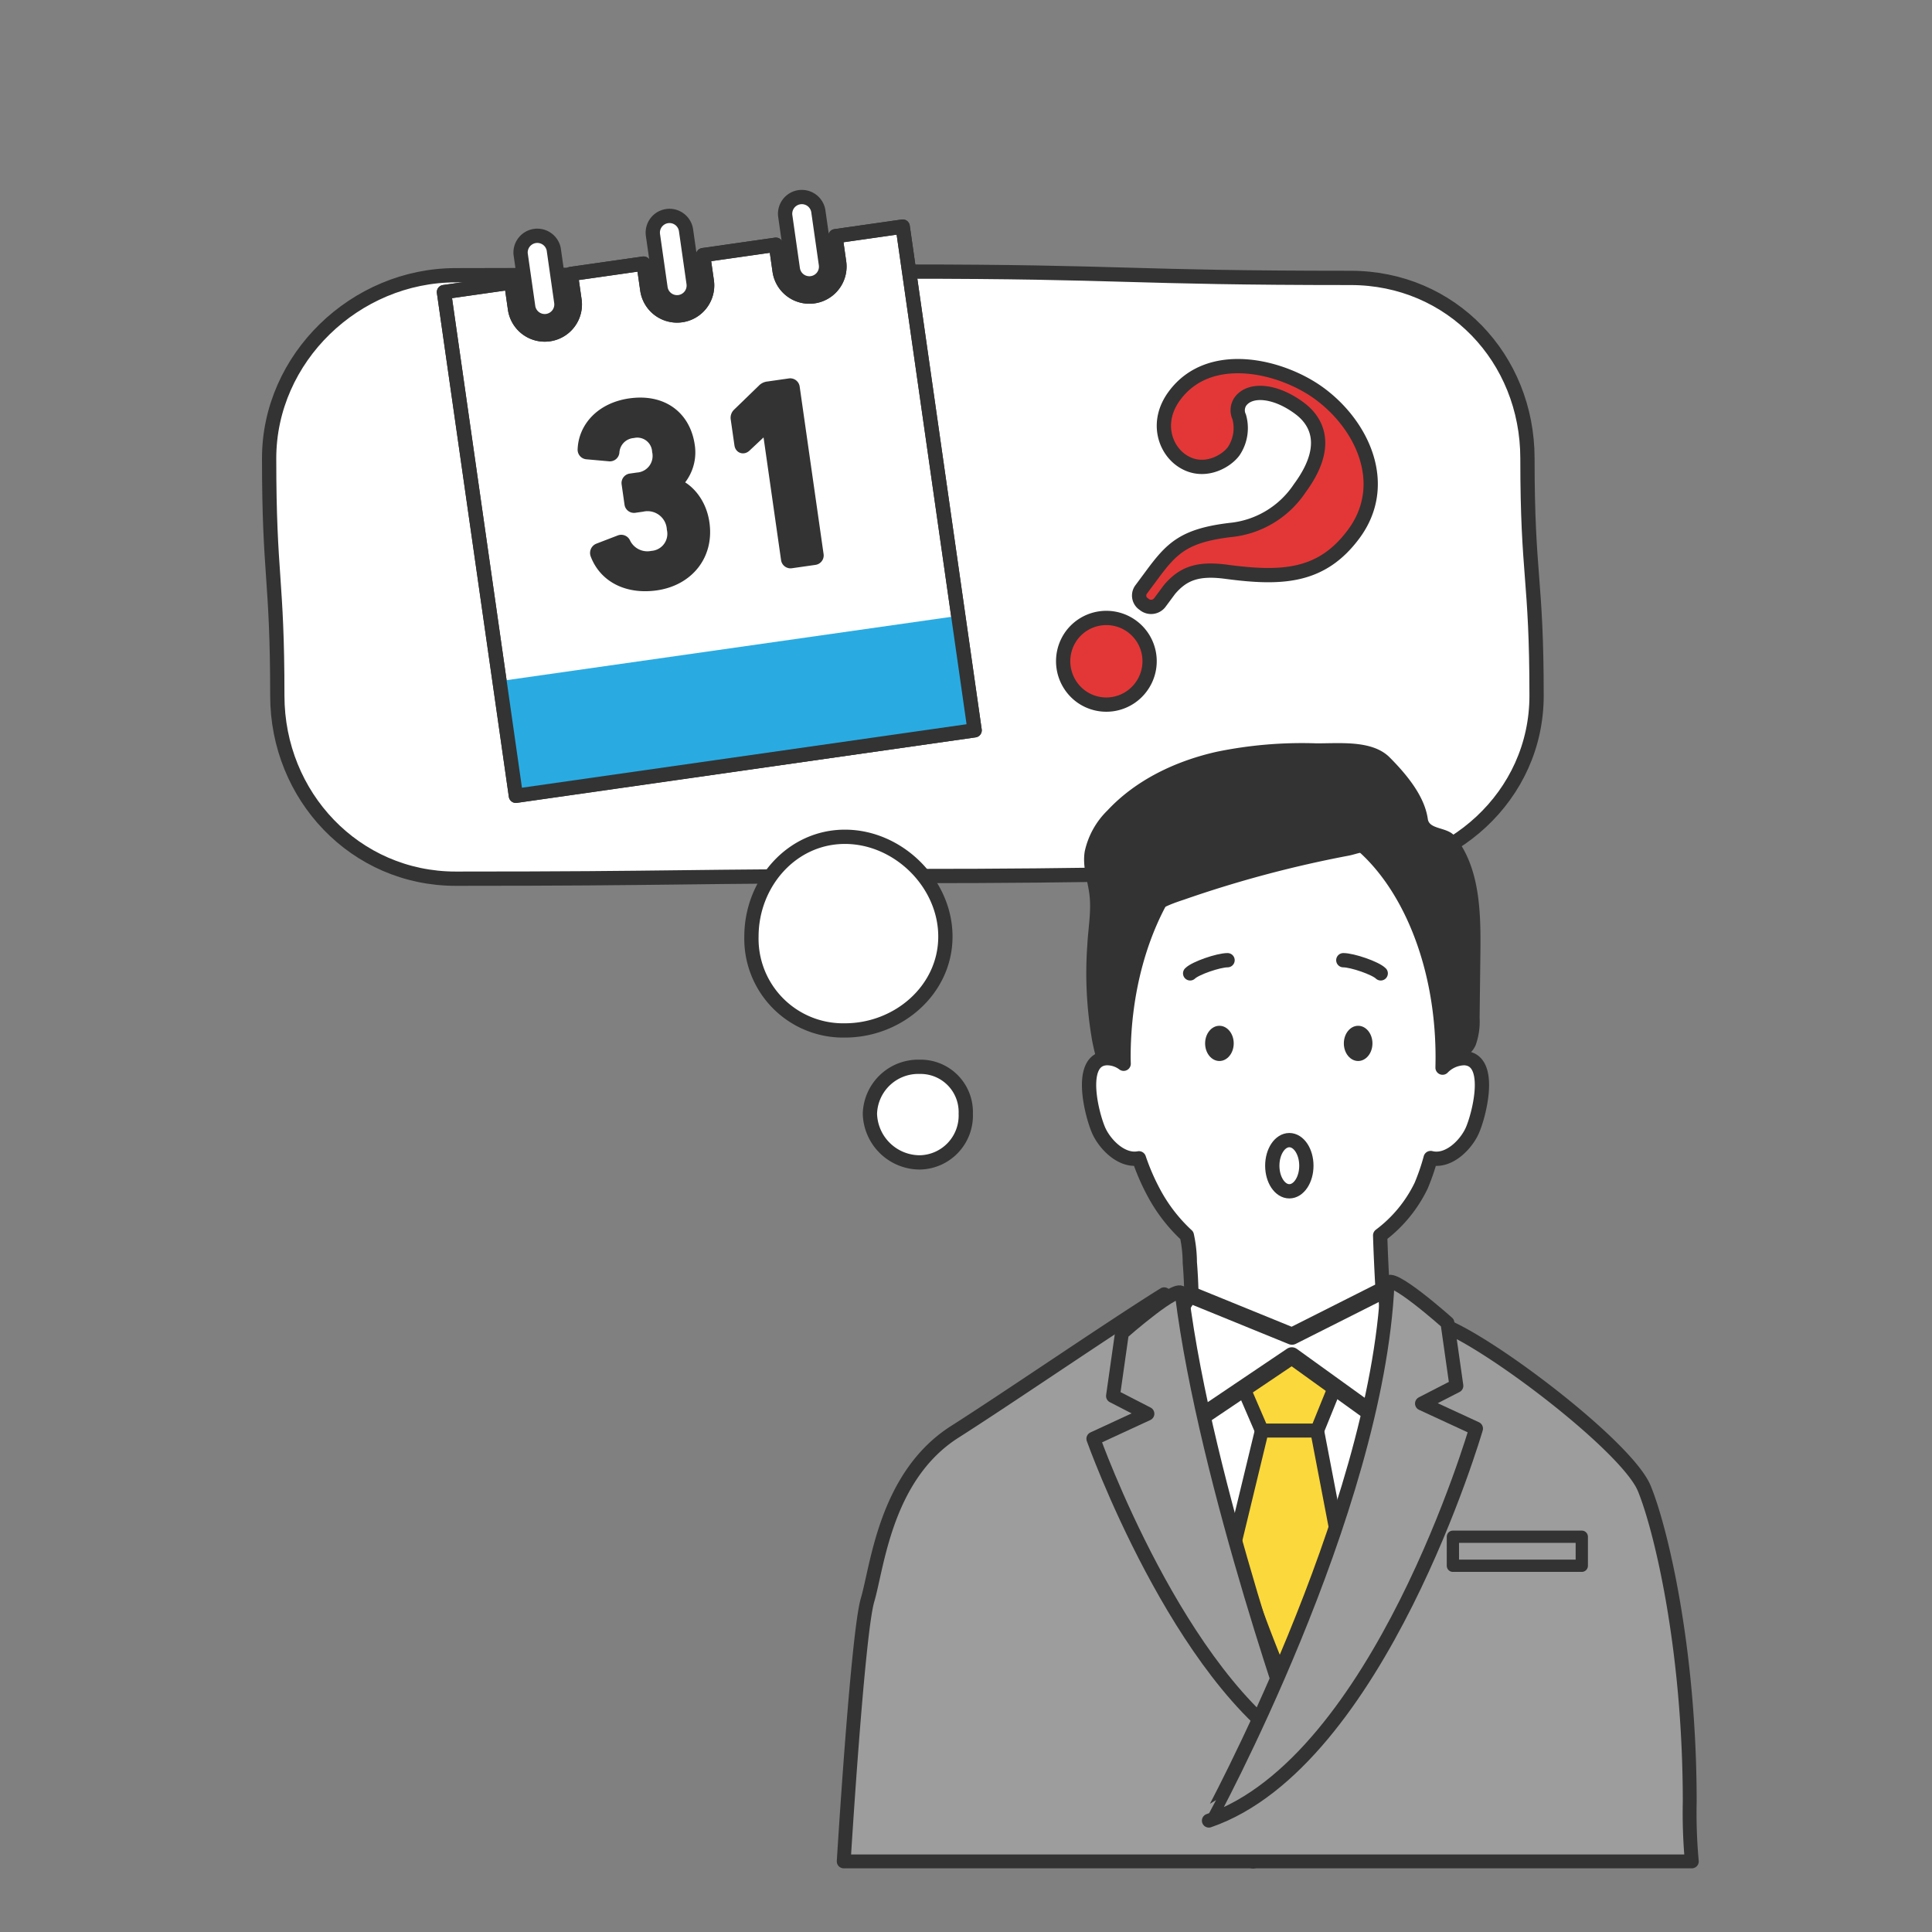 <svg xmlns="http://www.w3.org/2000/svg" viewBox="0 0 300 300"><rect x="0" y="0" width="300" height="300" fill="#808080" stroke="none"/><defs><style>.cls-1,.cls-4,.cls-6{fill:#fff;}.cls-12,.cls-2{fill:none;}.cls-11,.cls-2,.cls-4,.cls-5,.cls-6,.cls-7,.cls-8,.cls-9{stroke:#333;stroke-linecap:round;stroke-linejoin:round;}.cls-11,.cls-2,.cls-4,.cls-9{stroke-width:2.217px;}.cls-11,.cls-3{fill:#333;}.cls-5{fill:#fbd83b;}.cls-5,.cls-7{stroke-width:2.153px;}.cls-6{stroke-width:2.665px;}.cls-7,.cls-8{fill:#9d9d9d;}.cls-8{stroke-width:1.906px;}.cls-9{fill:#e33737;}.cls-10{fill:#29abe2;}</style></defs><title>アセット 5</title><g id="レイヤー_2" data-name="レイヤー 2"><g id="レイヤー_1-2" data-name="レイヤー 1"><path class="cls-1" d="M209.732,135.474c-34.743,0-34.743.559-69.485.559s-34.743.409-69.486.409c-15.6,0-27.7-12.821-27.7-28.418,0-18.42-1.27-18.42-1.271-36.84,0-15.6,13.377-28.446,28.973-28.446,34.743,0,34.743-.566,69.486-.566s34.742.982,69.485.982c15.6,0,27.447,12.434,27.447,28.03,0,18.42,1.417,18.42,1.417,36.84C238.6,123.621,225.328,135.474,209.732,135.474Z"/><path class="cls-2" d="M209.732,135.474c-34.743,0-34.743.559-69.485.559s-34.743.409-69.486.409c-15.6,0-27.7-12.821-27.7-28.418,0-18.42-1.27-18.42-1.271-36.84,0-15.6,13.377-28.446,28.973-28.446,34.743,0,34.743-.566,69.486-.566s34.742.982,69.485.982c15.6,0,27.447,12.434,27.447,28.03,0,18.42,1.417,18.42,1.417,36.84C238.6,123.621,225.328,135.474,209.732,135.474Z"/><path class="cls-1" d="M146.8,145.429c0,8.283-7.321,14.575-15.6,14.575a14.237,14.237,0,0,1-14.516-14.575c0-8.283,6.233-15.492,14.516-15.492S146.8,137.146,146.8,145.429Z"/><path class="cls-2" d="M146.8,145.429c0,8.283-7.321,14.575-15.6,14.575a14.237,14.237,0,0,1-14.516-14.575c0-8.283,6.233-15.492,14.516-15.492S146.8,137.146,146.8,145.429Z"/><path class="cls-1" d="M149.962,172.925a7.27,7.27,0,0,1-7.148,7.572,7.765,7.765,0,0,1-7.734-7.572,7.514,7.514,0,0,1,7.734-7.272A7.016,7.016,0,0,1,149.962,172.925Z"/><path class="cls-2" d="M149.962,172.925a7.27,7.27,0,0,1-7.148,7.572,7.765,7.765,0,0,1-7.734-7.572,7.514,7.514,0,0,1,7.734-7.272A7.016,7.016,0,0,1,149.962,172.925Z"/><path class="cls-1" d="M227.374,164.309A4.827,4.827,0,0,0,224,165.783c.011-.537.021-1.074.021-1.611,0-20.947-11.095-37.929-24.782-37.929s-24.781,16.982-24.781,37.929c0,.334.017.672.022,1.007a4.3,4.3,0,0,0-2.629-.87c-4.643.182-2.207,9.233-1.168,11.4.052.109.109.22.169.331,1.118,2.064,3.53,4.3,6,3.822a34.461,34.461,0,0,0,2.339,5.388,25.244,25.244,0,0,0,5.1,6.589,19.953,19.953,0,0,1,.462,4.185,79.6,79.6,0,0,1,.229,8.791c-.053,1.847-.621,3.472-.532,5.327.095,1.985.471,3.944.677,5.918.306,2.936.678,5.865,1.144,8.78.228,1.424.612,4.188,2.106,4.933,1.391.694,4.2-.179,5.81-.094,3.125.166,6.23.568,9.36.686a50.649,50.649,0,0,0,5.909-.071c1.4-.111,3.989-.108,5.177-.971,1.427-1.037.771-4.631.809-6.288.238-10.429-.814-20.764-1.132-31.2a21.07,21.07,0,0,0,6.358-7.706,33.682,33.682,0,0,0,1.481-4.311c2.551.657,5.075-1.652,6.227-3.778.06-.111.116-.222.169-.331C229.581,173.542,232.018,164.491,227.374,164.309Z"/><path class="cls-2" d="M227.374,164.309A4.827,4.827,0,0,0,224,165.783c.011-.537.021-1.074.021-1.611,0-20.947-11.095-37.929-24.782-37.929s-24.781,16.982-24.781,37.929c0,.334.017.672.022,1.007a4.3,4.3,0,0,0-2.629-.87c-4.643.182-2.207,9.233-1.168,11.4.052.109.109.22.169.331,1.118,2.064,3.53,4.3,6,3.822a34.461,34.461,0,0,0,2.339,5.388,25.244,25.244,0,0,0,5.1,6.589,19.953,19.953,0,0,1,.462,4.185,79.6,79.6,0,0,1,.229,8.791c-.053,1.847-.621,3.472-.532,5.327.095,1.985.471,3.944.677,5.918.306,2.936.678,5.865,1.144,8.78.228,1.424.612,4.188,2.106,4.933,1.391.694,4.2-.179,5.81-.094,3.125.166,6.23.568,9.36.686a50.649,50.649,0,0,0,5.909-.071c1.4-.111,3.989-.108,5.177-.971,1.427-1.037.771-4.631.809-6.288.238-10.429-.814-20.764-1.132-31.2a21.07,21.07,0,0,0,6.358-7.706,33.682,33.682,0,0,0,1.481-4.311c2.551.657,5.075-1.652,6.227-3.778.06-.111.116-.222.169-.331C229.581,173.542,232.018,164.491,227.374,164.309Z"/><path class="cls-3" d="M224.469,164.265a.725.725,0,0,1-.242-.318c-1.254-2.551-1.056-5.535-1.351-8.362a34.138,34.138,0,0,0-1.461-6.576,64.167,64.167,0,0,0-4.571-10.965,33.063,33.063,0,0,0-2.954-5.007c-1.161-1.471-2.91-.44-4.612-.145a178.649,178.649,0,0,0-25.436,6.809c-1.969.651-4.031,1.377-5.388,2.944a11.086,11.086,0,0,0-2.083,5.334,95.591,95.591,0,0,0-1.636,15.25c0,2.055-2.432,1.176-3.758,1.068a1.1,1.1,0,0,1-.735-.248,1.076,1.076,0,0,1-.216-.488q-.227-.9-.407-1.805a60.665,60.665,0,0,1-.776-15.085c.133-2.538.63-5.181.333-7.694-.273-2.312-1.132-4.359-.734-6.791a12.61,12.61,0,0,1,3.514-6.333c4.438-4.764,10.594-7.68,16.946-9.113a65.537,65.537,0,0,1,15.386-1.319c3.543.052,8.722-.588,11.485,2.174,3.977,3.977,5.564,6.986,5.938,9.587.239,1.667,3.039,1.216,4.178,2.648,3.957,4.976,4.062,11.891,3.985,18.247l-.12,9.985a10.881,10.881,0,0,1-.612,4.223C228.336,164.148,226.017,165.215,224.469,164.265Z"/><path class="cls-4" d="M190.615,149.1c-1.412,0-4.994,1.229-5.81,2.045"/><path class="cls-4" d="M208.588,149.1c1.412,0,4.994,1.229,5.811,2.045"/><ellipse class="cls-3" cx="189.35" cy="162.018" rx="2.221" ry="2.734"/><ellipse class="cls-3" cx="210.892" cy="162.018" rx="2.221" ry="2.734"/><ellipse class="cls-4" cx="200.206" cy="181.011" rx="2.646" ry="3.973"/><line class="cls-2" x1="193.449" y1="282.711" x2="194.59" y2="289.035"/><rect class="cls-1" x="176.759" y="211.41" width="48.493" height="43.788"/><polygon class="cls-5" points="210.208 208.14 204.528 222.15 195.93 222.15 189.888 208.14 200.23 208.952 210.208 208.14"/><polygon class="cls-6" points="185.409 220.765 200.592 210.535 218.023 223.095 220.952 207.109 216.003 199.726 200.62 207.477 184.658 200.972 180.08 208.212 182.155 221.816 185.409 220.765"/><polygon class="cls-5" points="189.141 250.237 195.93 222.15 204.528 222.15 209.91 250.237 202.091 284.746 189.141 250.237"/><path class="cls-7" d="M131.013,289.035s2.156-35.367,3.7-40.589,2.771-19.26,13.55-26.115c8.426-5.359,24.4-16.313,32.507-21.359,1.333,10.623,11.2,43.356,18.759,60.691,12.317-27.093,15.819-52.9,15.819-56.162a31.059,31.059,0,0,0-.531-5.775s2.22,2.417,10.994,6.8,27.037,18.633,29.5,24.565,7.069,24.538,7.069,48.694a82.736,82.736,0,0,0,.323,9.252Z"/><path class="cls-7" d="M183.521,200.972c-.244-1.953-9.306,6.025-9.306,6.025l-1.391,9.775,5.349,2.752-8.4,3.883s13.257,37.25,32.419,48.787C202.189,272.194,187.207,230.522,183.521,200.972Z"/><path class="cls-7" d="M215.452,199.389c.1-2.184,9.306,6.024,9.306,6.024l1.39,9.776L220.8,217.94l8.4,3.883s-15.049,51.785-41.492,60.888C187.71,282.711,213.808,234.929,215.452,199.389Z"/><rect class="cls-8" x="225.604" y="238.623" width="20.015" height="4.508"/><g id="グループ_246" data-name="グループ 246"><path id="パス_13-2" data-name="パス 13-2" class="cls-9" d="M178.743,89.452c3.151-4.266,4.975-6.26,12.224-7.148a14.648,14.648,0,0,0,10.856-6.487c5.755-7.793,1.256-11.468-.106-12.474-3.7-2.73-7.589-3.055-9.1-1.007a2.418,2.418,0,0,0-.194,2.406,6.438,6.438,0,0,1-.866,5.338c-1.26,1.706-4.951,3.728-8.25,1.291-2.5-1.848-3.835-6-.936-9.921,5.461-7.4,16.695-4.632,22.551-.308,6.713,4.958,10.924,14.134,5.3,21.756-5,6.769-11.178,7.041-19.9,5.874-4.33-.565-6.631.289-8.734,2.78L180.07,93.6a1.7,1.7,0,0,1-2.381.271l-.064-.055a1.577,1.577,0,0,1-.4-2.317Zm-12.364,9.242a6.718,6.718,0,1,1,10.808,7.982,6.7,6.7,0,0,1-9.338,1.455,6.776,6.776,0,0,1-1.471-9.436Z"/></g><path class="cls-4" d="M129.723,36.676l.582,4.072a4.67,4.67,0,0,1-9.246,1.321L120.477,38l-11.3,1.614.582,4.072A4.67,4.67,0,0,1,100.512,45L99.93,40.93l-11.3,1.614.582,4.073a4.67,4.67,0,0,1-9.247,1.32l-.582-4.072L68.938,45.356l11.17,78.214L151.34,113.4,140.17,35.184Z"/><rect class="cls-10" x="78.473" y="100.566" width="71.955" height="18.009" transform="matrix(0.99, -0.141, 0.141, 0.99, -14.341, 17.281)"/><path class="cls-4" d="M84.954,49.845a2.6,2.6,0,0,0,2.2-2.935l-1.174-8.22a2.6,2.6,0,0,0-5.138.734l1.174,8.22A2.6,2.6,0,0,0,84.954,49.845Z"/><path class="cls-4" d="M105.5,46.911a2.6,2.6,0,0,0,2.2-2.935l-1.174-8.22a2.594,2.594,0,0,0-5.136.733l1.174,8.221A2.594,2.594,0,0,0,105.5,46.911Z"/><path class="cls-4" d="M126.048,43.976a2.593,2.593,0,0,0,2.2-2.934l-1.174-8.22a2.594,2.594,0,0,0-5.136.733l1.173,8.22A2.594,2.594,0,0,0,126.048,43.976Z"/><path class="cls-11" d="M101.84,90.575c4.8-.686,7.919-4.423,7.222-9.3-.5-3.5-2.8-5.543-4.467-5.987l-.011-.078a6.548,6.548,0,0,0,2.2-5.975c-.619-4.329-3.928-6.987-8.925-6.274-4.329.619-6.926,3.519-7.056,6.83a.383.383,0,0,0,.383.426l3.457.31a.376.376,0,0,0,.433-.343,3.514,3.514,0,0,1,3.188-3.266,3.411,3.411,0,0,1,4.1,3.109,3.693,3.693,0,0,1-3.339,4.452l-1.063.151a.376.376,0,0,0-.336.45l.444,3.108a.374.374,0,0,0,.448.337l1.142-.163a4.112,4.112,0,0,1,4.991,3.744,3.764,3.764,0,0,1-3.366,4.537,4.093,4.093,0,0,1-4.459-2.254.392.392,0,0,0-.51-.209L93,85.455a.441.441,0,0,0-.24.555C94.105,89.552,97.668,91.171,101.84,90.575Z"/><path class="cls-11" d="M115.608,69.177l3.681-3.457.079-.011,3.011,21.09a.377.377,0,0,0,.451.337l3.62-.517a.374.374,0,0,0,.336-.449L123.078,60.2a.375.375,0,0,0-.449-.337l-3.346.478a1.037,1.037,0,0,0-.674.337L114.766,64.4a.639.639,0,0,0-.2.589L115.141,69C115.186,69.317,115.393,69.367,115.608,69.177Z"/><path class="cls-2" d="M129.723,36.676l.582,4.072a4.67,4.67,0,0,1-9.246,1.321L120.477,38l-11.3,1.614.582,4.072A4.67,4.67,0,0,1,100.512,45L99.93,40.93l-11.3,1.614.582,4.073a4.67,4.67,0,0,1-9.247,1.32l-.582-4.072L68.938,45.356l11.17,78.214L151.34,113.4,140.17,35.184Z"/><rect class="cls-12" width="300" height="300"/></g></g></svg>